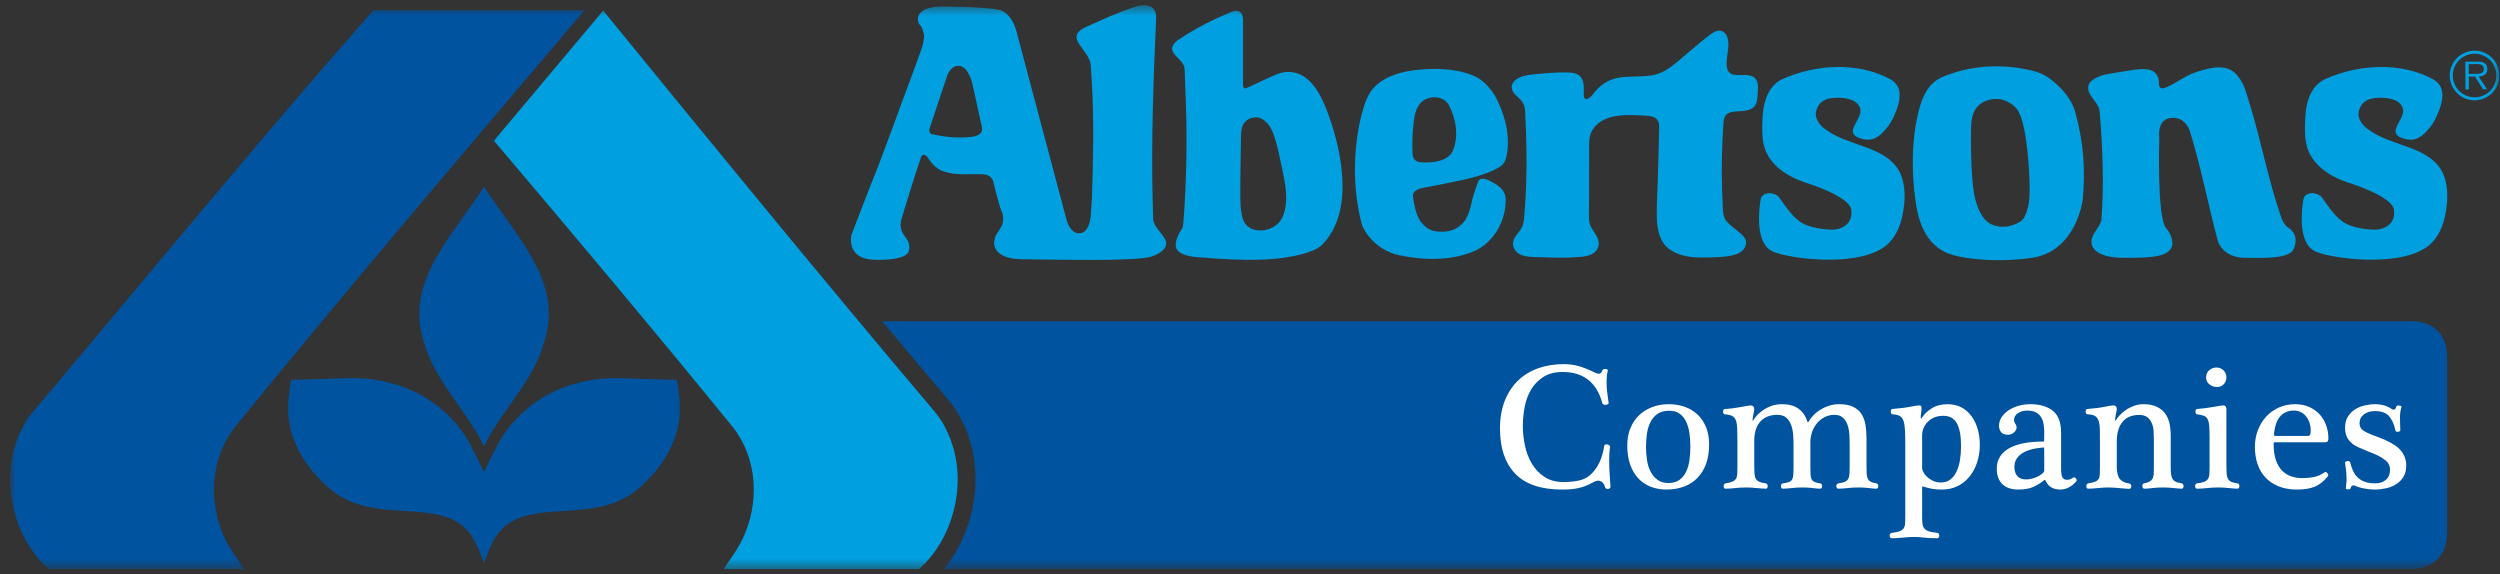 <?xml version="1.0" encoding="UTF-8"?> <svg xmlns="http://www.w3.org/2000/svg" width="235" height="54" viewBox="0 0 235 54" fill="none"><rect x="0" y="0" width="235" height="54" fill="#333333" stroke="none"/><mask id="mask0_7923_796" style="mask-type:luminance" maskUnits="userSpaceOnUse" x="0" y="0" width="235" height="54"><path d="M0.945 0.498H234.941V53.503H0.945V0.498Z" fill="white"></path></mask><g mask="url(#mask0_7923_796)"><path d="M230.025 33.603C230.025 29.918 226.541 30.196 226.541 30.196H223.305C223.089 30.187 222.955 30.196 222.955 30.196H82.927C85.033 32.716 87.141 35.227 89.24 37.708L89.277 37.753C89.346 37.839 89.948 38.613 90.292 39.286C90.662 40.011 90.931 40.559 91.044 41.032C92.479 45.13 91.481 50.165 88.726 53.501H222.95C222.95 53.501 223.013 53.505 223.121 53.501H226.534C226.534 53.501 230.023 53.68 230.025 50.091C230.027 46.373 230.025 37.288 230.025 33.603Z" fill="#00539F"></path><path d="M146.996 34.228C147.499 34.228 147.965 34.29 148.391 34.413C148.817 34.536 149.239 34.698 149.655 34.901C149.775 34.956 149.888 35.008 149.995 35.056C150.101 35.106 150.193 35.131 150.27 35.131C150.45 35.131 150.567 35.023 150.623 34.811C150.633 34.767 150.67 34.734 150.732 34.712C150.794 34.69 150.859 34.682 150.922 34.687C150.984 34.694 151.038 34.707 151.082 34.729C151.125 34.751 151.141 34.786 151.13 34.835C151.087 35.011 151.056 35.193 151.041 35.385C151.023 35.577 151.016 35.773 151.016 35.976C151.016 36.287 151.038 36.601 151.082 36.915C151.125 37.23 151.169 37.554 151.212 37.887C151.212 37.931 151.189 37.968 151.138 37.998C151.09 38.028 151.028 38.046 150.955 38.052C150.88 38.056 150.81 38.048 150.742 38.027C150.671 38.006 150.633 37.964 150.623 37.903C150.344 36.897 149.891 36.157 149.265 35.68C148.637 35.205 147.849 34.966 146.898 34.966C146.159 34.966 145.548 35.124 145.064 35.438C144.58 35.753 144.195 36.154 143.911 36.641C143.627 37.127 143.429 37.669 143.316 38.269C143.204 38.866 143.148 39.452 143.148 40.02C143.148 40.65 143.214 41.277 143.349 41.903C143.482 42.529 143.702 43.095 144.005 43.602C144.309 44.108 144.704 44.52 145.191 44.836C145.678 45.154 146.269 45.312 146.963 45.312C147.499 45.312 147.979 45.266 148.406 45.172C148.834 45.079 149.192 44.905 149.481 44.648C149.843 44.319 150.13 43.928 150.344 43.474C150.556 43.021 150.707 42.509 150.793 41.94C150.805 41.858 150.84 41.806 150.901 41.784C150.961 41.763 151.025 41.76 151.094 41.776C151.163 41.791 151.225 41.824 151.283 41.87C151.34 41.917 151.36 41.962 151.344 42.006C151.312 42.23 151.288 42.452 151.278 42.671C151.267 42.889 151.263 43.111 151.263 43.335C151.263 43.712 151.275 44.099 151.303 44.499C151.33 44.899 151.358 45.318 151.385 45.754C151.385 45.821 151.362 45.869 151.315 45.903C151.269 45.935 151.215 45.955 151.155 45.96C151.094 45.965 151.036 45.955 150.978 45.927C150.922 45.899 150.888 45.859 150.877 45.804C150.854 45.701 150.816 45.601 150.762 45.509C150.707 45.416 150.634 45.338 150.544 45.275C150.454 45.212 150.35 45.181 150.233 45.181C150.115 45.181 149.982 45.22 149.835 45.295C149.588 45.433 149.351 45.548 149.121 45.645C148.891 45.74 148.658 45.815 148.424 45.869C148.188 45.924 147.941 45.963 147.686 45.984C147.428 46.007 147.149 46.018 146.849 46.018C144.862 46.018 143.392 45.523 142.435 44.532C141.476 43.542 140.999 42.124 140.999 40.275C140.999 39.289 141.15 38.419 141.454 37.662C141.757 36.903 142.174 36.271 142.705 35.762C143.236 35.253 143.867 34.871 144.599 34.613C145.333 34.357 146.131 34.228 146.996 34.228Z" fill="white"></path><path d="M158.894 41.973C158.894 41.546 158.865 41.131 158.807 40.73C158.75 40.327 158.649 39.97 158.504 39.655C158.359 39.341 158.158 39.088 157.901 38.896C157.643 38.705 157.313 38.609 156.908 38.609C156.459 38.609 156.096 38.705 155.817 38.896C155.538 39.088 155.317 39.343 155.152 39.663C154.988 39.983 154.876 40.344 154.816 40.746C154.755 41.148 154.726 41.568 154.726 42.005C154.726 42.388 154.753 42.781 154.808 43.183C154.862 43.584 154.97 43.948 155.127 44.274C155.286 44.599 155.502 44.869 155.776 45.081C156.049 45.295 156.399 45.402 156.826 45.402C157.264 45.402 157.617 45.3 157.884 45.098C158.152 44.896 158.362 44.633 158.511 44.307C158.662 43.981 158.764 43.615 158.815 43.208C158.868 42.8 158.894 42.388 158.894 41.973ZM160.657 41.784C160.657 42.468 160.562 43.074 160.371 43.601C160.178 44.129 159.907 44.573 159.554 44.93C159.201 45.288 158.778 45.559 158.286 45.743C157.794 45.926 157.244 46.017 156.638 46.017C156.112 46.017 155.625 45.931 155.177 45.758C154.729 45.587 154.342 45.329 154.016 44.987C153.69 44.646 153.434 44.215 153.244 43.695C153.056 43.176 152.962 42.563 152.962 41.857C152.962 41.283 153.056 40.758 153.244 40.283C153.434 39.807 153.699 39.401 154.04 39.065C154.382 38.728 154.796 38.465 155.28 38.277C155.764 38.088 156.29 37.994 156.859 37.994C157.406 37.994 157.912 38.077 158.376 38.243C158.841 38.411 159.242 38.654 159.578 38.974C159.914 39.294 160.178 39.689 160.371 40.16C160.562 40.63 160.657 41.171 160.657 41.784Z" fill="white"></path><path d="M164.901 43.819C164.901 44.098 164.908 44.334 164.921 44.525C164.935 44.717 164.975 44.873 165.045 44.996C165.113 45.119 165.22 45.216 165.368 45.283C165.516 45.352 165.724 45.403 165.991 45.435C166.051 45.447 166.096 45.479 166.123 45.534C166.151 45.588 166.164 45.647 166.164 45.706C166.164 45.767 166.151 45.819 166.123 45.866C166.096 45.913 166.051 45.935 165.991 45.935C165.877 45.935 165.748 45.93 165.606 45.919C165.463 45.909 165.313 45.895 165.155 45.878C164.997 45.862 164.831 45.848 164.661 45.839C164.492 45.827 164.323 45.821 164.158 45.821C163.795 45.821 163.447 45.84 163.113 45.878C162.778 45.916 162.469 45.935 162.186 45.935C162.13 45.935 162.089 45.911 162.062 45.862C162.034 45.813 162.021 45.759 162.021 45.697C162.021 45.638 162.036 45.582 162.066 45.53C162.096 45.477 162.141 45.447 162.202 45.435C162.486 45.392 162.703 45.338 162.854 45.272C163.005 45.205 163.114 45.115 163.182 45C163.25 44.886 163.289 44.74 163.302 44.567C163.312 44.39 163.317 44.176 163.317 43.918V41.431C163.317 40.951 163.31 40.553 163.296 40.242C163.283 39.93 163.239 39.682 163.165 39.495C163.092 39.31 162.975 39.178 162.817 39.098C162.657 39.018 162.431 38.968 162.135 38.947C162.081 38.947 162.039 38.916 162.009 38.859C161.978 38.802 161.964 38.74 161.964 38.675C161.964 38.614 161.977 38.562 162.004 38.515C162.033 38.468 162.075 38.446 162.135 38.446C162.42 38.429 162.695 38.404 162.96 38.368C163.226 38.333 163.467 38.294 163.685 38.253C163.901 38.212 164.085 38.178 164.237 38.15C164.388 38.123 164.492 38.108 164.546 38.108C164.782 38.108 164.901 38.238 164.901 38.494C164.901 38.517 164.892 38.569 164.876 38.654C164.859 38.739 164.842 38.835 164.818 38.942C164.796 39.048 164.778 39.155 164.762 39.261C164.745 39.369 164.736 39.454 164.736 39.521L164.762 39.553L164.803 39.521C164.846 39.433 164.938 39.304 165.077 39.135C165.217 38.965 165.399 38.796 165.627 38.626C165.854 38.456 166.124 38.309 166.439 38.182C166.753 38.057 167.104 37.994 167.493 37.994C168.16 37.994 168.689 38.14 169.077 38.429C169.465 38.72 169.741 39.126 169.905 39.651C169.932 39.713 169.963 39.713 169.996 39.651C170.104 39.454 170.253 39.257 170.438 39.058C170.624 38.856 170.841 38.68 171.09 38.524C171.34 38.368 171.615 38.24 171.915 38.142C172.215 38.043 172.533 37.994 172.867 37.994C173.403 37.994 173.839 38.073 174.175 38.232C174.512 38.391 174.775 38.612 174.964 38.896C175.153 39.181 175.28 39.516 175.349 39.901C175.417 40.287 175.451 40.705 175.451 41.152V43.819C175.451 44.098 175.456 44.334 175.467 44.525C175.478 44.717 175.513 44.873 175.57 44.996C175.628 45.119 175.719 45.216 175.846 45.283C175.971 45.352 176.149 45.403 176.378 45.435C176.438 45.447 176.484 45.477 176.514 45.53C176.544 45.582 176.559 45.638 176.559 45.697C176.559 45.759 176.544 45.813 176.514 45.862C176.484 45.911 176.438 45.935 176.378 45.935C176.301 45.935 176.208 45.932 176.095 45.923C175.983 45.916 175.849 45.9 175.689 45.878C175.53 45.856 175.37 45.841 175.208 45.834C175.046 45.825 174.879 45.821 174.709 45.821C174.347 45.821 174.001 45.84 173.675 45.878C173.349 45.916 173.056 45.935 172.793 45.935C172.733 45.935 172.688 45.911 172.658 45.862C172.627 45.813 172.613 45.759 172.613 45.697C172.613 45.638 172.629 45.582 172.662 45.53C172.695 45.477 172.744 45.447 172.809 45.435C173.071 45.403 173.276 45.353 173.421 45.287C173.566 45.223 173.671 45.129 173.736 45.008C173.802 44.888 173.84 44.74 173.852 44.567C173.862 44.39 173.868 44.176 173.868 43.918V41.753C173.868 41.452 173.856 41.139 173.835 40.812C173.813 40.487 173.755 40.19 173.659 39.922C173.564 39.654 173.421 39.433 173.23 39.258C173.039 39.082 172.77 38.995 172.427 38.995C172.111 38.995 171.815 39.062 171.543 39.195C171.27 39.331 171.033 39.513 170.831 39.746C170.629 39.978 170.469 40.251 170.352 40.562C170.235 40.874 170.176 41.205 170.176 41.554V43.819C170.176 44.143 170.182 44.401 170.192 44.599C170.203 44.796 170.239 44.951 170.299 45.063C170.359 45.174 170.45 45.257 170.575 45.308C170.697 45.36 170.873 45.403 171.102 45.435C171.163 45.447 171.209 45.477 171.238 45.53C171.269 45.582 171.283 45.638 171.283 45.697C171.283 45.759 171.269 45.813 171.238 45.862C171.209 45.911 171.163 45.935 171.102 45.935C171.026 45.935 170.932 45.932 170.82 45.923C170.708 45.916 170.573 45.9 170.413 45.878C170.255 45.856 170.095 45.841 169.933 45.834C169.771 45.825 169.604 45.821 169.434 45.821C169.071 45.821 168.727 45.84 168.4 45.878C168.075 45.916 167.797 45.935 167.567 45.935C167.518 45.935 167.479 45.913 167.452 45.866C167.425 45.819 167.411 45.767 167.411 45.706C167.411 45.647 167.425 45.588 167.452 45.534C167.479 45.479 167.523 45.447 167.584 45.435C167.829 45.403 168.02 45.361 168.158 45.312C168.294 45.263 168.395 45.185 168.458 45.078C168.52 44.971 168.558 44.827 168.573 44.644C168.586 44.46 168.592 44.22 168.592 43.918V41.753C168.592 41.452 168.579 41.139 168.552 40.812C168.524 40.487 168.46 40.19 168.358 39.922C168.258 39.654 168.105 39.433 167.9 39.258C167.696 39.082 167.417 38.995 167.062 38.995C166.685 38.995 166.36 39.058 166.087 39.181C165.815 39.303 165.59 39.473 165.412 39.692C165.234 39.912 165.105 40.167 165.023 40.459C164.941 40.752 164.901 41.066 164.901 41.399" fill="white"></path><path d="M180.679 44.025C180.679 44.112 180.719 44.231 180.798 44.381C180.878 44.532 180.991 44.678 181.142 44.82C181.291 44.964 181.476 45.087 181.694 45.195C181.913 45.3 182.16 45.353 182.439 45.353C182.788 45.353 183.083 45.263 183.323 45.083C183.563 44.902 183.758 44.655 183.909 44.34C184.058 44.025 184.167 43.663 184.236 43.249C184.304 42.836 184.338 42.4 184.338 41.94C184.338 40.989 184.209 40.275 183.949 39.799C183.691 39.324 183.26 39.085 182.66 39.085C182.371 39.085 182.105 39.132 181.862 39.225C181.619 39.318 181.411 39.449 181.24 39.619C181.068 39.788 180.932 39.985 180.83 40.209C180.73 40.434 180.679 40.674 180.679 40.931M179.096 41.801C179.096 41.254 179.086 40.798 179.067 40.435C179.048 40.072 179.003 39.783 178.932 39.569C178.86 39.356 178.743 39.202 178.579 39.106C178.414 39.011 178.188 38.957 177.898 38.946C177.844 38.946 177.802 38.918 177.774 38.864C177.748 38.81 177.734 38.753 177.734 38.696C177.734 38.638 177.745 38.582 177.766 38.528C177.788 38.473 177.82 38.445 177.865 38.445C178.57 38.391 179.132 38.322 179.55 38.236C179.967 38.153 180.242 38.109 180.374 38.109C180.501 38.109 180.575 38.141 180.597 38.207C180.619 38.273 180.63 38.336 180.63 38.396C180.63 38.484 180.616 38.618 180.589 38.798C180.562 38.979 180.548 39.146 180.548 39.299L180.58 39.34L180.63 39.315C180.842 38.961 181.158 38.651 181.576 38.388C181.993 38.125 182.489 37.995 183.063 37.995C183.566 37.995 184.007 38.097 184.386 38.302C184.766 38.506 185.083 38.786 185.336 39.139C185.59 39.492 185.782 39.897 185.91 40.357C186.037 40.816 186.102 41.293 186.102 41.785C186.102 42.392 186.018 42.952 185.848 43.467C185.679 43.98 185.437 44.429 185.123 44.812C184.809 45.196 184.435 45.492 184.001 45.702C183.567 45.912 183.074 46.019 182.522 46.019C182.178 46.019 181.872 45.994 181.605 45.944C181.337 45.895 181.067 45.826 180.794 45.74C180.738 45.717 180.707 45.717 180.696 45.74C180.684 45.761 180.679 45.815 180.679 45.903V48.471C180.679 48.755 180.687 48.992 180.704 49.181C180.72 49.369 180.774 49.525 180.864 49.648C180.954 49.773 181.095 49.867 181.286 49.935C181.478 50.005 181.751 50.054 182.107 50.088C182.172 50.098 182.22 50.129 182.251 50.182C182.28 50.235 182.295 50.289 182.295 50.351C182.295 50.41 182.277 50.467 182.242 50.518C182.207 50.57 182.16 50.596 182.107 50.596C181.603 50.596 181.192 50.575 180.871 50.534C180.551 50.494 180.228 50.473 179.904 50.473C179.563 50.473 179.219 50.494 178.871 50.534C178.523 50.575 178.171 50.596 177.816 50.596C177.761 50.596 177.716 50.57 177.681 50.518C177.645 50.467 177.627 50.41 177.627 50.351C177.627 50.289 177.645 50.235 177.681 50.182C177.716 50.129 177.766 50.098 177.833 50.088C178.144 50.054 178.388 50.005 178.562 49.935C178.737 49.867 178.864 49.775 178.944 49.657C179.023 49.539 179.068 49.394 179.079 49.221C179.09 49.05 179.096 48.834 179.096 48.579" fill="white"></path><path d="M192.158 42.334C192.158 42.207 192.152 42.131 192.141 42.105C192.131 42.077 192.103 42.063 192.061 42.063C191.141 42.14 190.459 42.338 190.018 42.657C189.573 42.975 189.353 43.381 189.353 43.872C189.353 44.041 189.372 44.199 189.414 44.346C189.454 44.494 189.52 44.621 189.607 44.727C189.693 44.833 189.807 44.916 189.946 44.975C190.087 45.036 190.254 45.066 190.451 45.066C190.715 45.066 190.985 45.015 191.263 44.915C191.543 44.814 191.796 44.668 192.026 44.477C192.114 44.39 192.158 44.3 192.158 44.206M193.742 44.041C193.742 44.433 193.784 44.708 193.869 44.864C193.953 45.02 194.09 45.098 194.275 45.098C194.401 45.098 194.502 45.085 194.583 45.057C194.662 45.031 194.772 44.97 194.914 44.877C194.97 44.828 195.044 44.86 195.136 44.975C195.223 45.09 195.234 45.181 195.169 45.246C194.978 45.476 194.751 45.662 194.488 45.805C194.224 45.946 193.959 46.017 193.692 46.017C193.347 46.017 193.06 45.951 192.827 45.817C192.594 45.683 192.407 45.46 192.265 45.148C192.243 45.098 192.208 45.093 192.158 45.131C191.852 45.383 191.51 45.596 191.133 45.771C190.76 45.935 190.291 46.017 189.721 46.017C189.076 46.017 188.577 45.849 188.223 45.509C187.871 45.169 187.696 44.686 187.696 44.056C187.696 43.232 188.068 42.599 188.815 42.161C189.561 41.724 190.653 41.505 192.093 41.505L192.13 41.49C192.138 41.478 192.143 41.444 192.145 41.387C192.148 41.328 192.151 41.24 192.154 41.123C192.157 41.007 192.158 40.841 192.158 40.627C192.158 40.349 192.136 40.085 192.093 39.84C192.049 39.593 191.967 39.379 191.846 39.192C191.725 39.005 191.562 38.858 191.355 38.753C191.145 38.647 190.877 38.593 190.55 38.593C190.222 38.593 189.935 38.675 189.688 38.839C189.443 39.004 189.319 39.213 189.319 39.47C189.319 39.585 189.358 39.705 189.435 39.832C189.517 39.947 189.558 40.068 189.558 40.193C189.558 40.346 189.478 40.497 189.319 40.644C189.161 40.791 188.972 40.865 188.753 40.865C188.447 40.865 188.23 40.782 188.101 40.62C187.973 40.455 187.907 40.256 187.907 40.019C187.907 39.736 187.987 39.47 188.146 39.225C188.304 38.978 188.519 38.764 188.786 38.581C189.054 38.397 189.368 38.255 189.726 38.15C190.084 38.046 190.459 37.994 190.854 37.994C191.751 37.994 192.456 38.201 192.971 38.617C193.485 39.029 193.742 39.714 193.742 40.677" fill="white"></path><path d="M198.978 43.822C198.978 44.384 199.068 44.78 199.248 45.01C199.428 45.239 199.729 45.387 200.151 45.453C200.222 45.464 200.27 45.494 200.299 45.542C200.326 45.592 200.34 45.648 200.34 45.71C200.34 45.773 200.323 45.829 200.29 45.879C200.258 45.927 200.211 45.953 200.151 45.953C200.096 45.953 199.998 45.948 199.86 45.936C199.72 45.925 199.557 45.912 199.371 45.895C199.186 45.879 198.993 45.862 198.792 45.845C198.592 45.829 198.405 45.821 198.234 45.821C197.872 45.821 197.53 45.841 197.206 45.879C196.882 45.917 196.573 45.936 196.278 45.936C196.224 45.936 196.182 45.912 196.155 45.862C196.128 45.813 196.114 45.76 196.114 45.702C196.114 45.646 196.128 45.588 196.155 45.534C196.182 45.479 196.228 45.447 196.295 45.435C196.568 45.392 196.781 45.342 196.93 45.283C197.081 45.226 197.19 45.145 197.258 45.037C197.327 44.931 197.366 44.788 197.378 44.61C197.388 44.433 197.394 44.202 197.394 43.918V41.801C197.394 41.243 197.391 40.782 197.386 40.418C197.38 40.054 197.34 39.766 197.266 39.553C197.193 39.34 197.077 39.188 196.922 39.098C196.766 39.008 196.534 38.956 196.228 38.947C196.164 38.947 196.117 38.918 196.09 38.864C196.062 38.809 196.049 38.754 196.049 38.696C196.049 38.639 196.059 38.582 196.081 38.529C196.104 38.473 196.136 38.446 196.18 38.446C196.82 38.402 197.36 38.336 197.798 38.244C198.238 38.154 198.519 38.108 198.64 38.108C198.766 38.108 198.854 38.142 198.904 38.207C198.953 38.273 198.978 38.358 198.978 38.461C198.978 38.485 198.97 38.54 198.953 38.63C198.936 38.721 198.918 38.824 198.896 38.941C198.873 39.06 198.855 39.171 198.838 39.278C198.822 39.385 198.813 39.466 198.813 39.521L198.838 39.553L198.879 39.521C198.956 39.384 199.073 39.229 199.231 39.057C199.389 38.884 199.579 38.72 199.801 38.561C200.022 38.402 200.278 38.268 200.571 38.158C200.863 38.048 201.176 37.994 201.508 37.994C202.306 37.994 202.928 38.227 203.376 38.691C203.824 39.157 204.048 39.909 204.048 40.948V43.819C204.048 44.12 204.058 44.366 204.08 44.558C204.103 44.749 204.149 44.903 204.22 45.02C204.291 45.139 204.395 45.229 204.532 45.293C204.668 45.355 204.854 45.403 205.09 45.435C205.145 45.447 205.185 45.477 205.213 45.526C205.24 45.575 205.253 45.631 205.253 45.694C205.253 45.757 205.24 45.813 205.213 45.862C205.185 45.912 205.145 45.936 205.09 45.936C204.942 45.936 204.692 45.917 204.339 45.879C203.986 45.841 203.643 45.821 203.308 45.821C202.948 45.821 202.618 45.841 202.321 45.879C202.023 45.917 201.769 45.936 201.562 45.936C201.501 45.936 201.458 45.912 201.43 45.862C201.403 45.813 201.386 45.76 201.382 45.702C201.376 45.647 201.383 45.589 201.406 45.535C201.426 45.479 201.471 45.448 201.537 45.436C201.761 45.392 201.935 45.337 202.059 45.268C202.182 45.2 202.273 45.11 202.338 44.997C202.4 44.886 202.437 44.743 202.449 44.572C202.459 44.4 202.463 44.184 202.463 43.919V41.372C202.463 41.092 202.456 40.814 202.44 40.535C202.423 40.258 202.367 40.006 202.271 39.782C202.177 39.558 202.038 39.373 201.855 39.224C201.672 39.077 201.411 39.003 201.073 39.003C200.402 39.003 199.884 39.219 199.522 39.651C199.158 40.082 198.978 40.702 198.978 41.511" fill="white"></path><path d="M208.398 36.378C208.119 36.378 207.875 36.29 207.667 36.116C207.47 35.946 207.372 35.73 207.372 35.468C207.372 35.336 207.397 35.214 207.446 35.102C207.495 34.99 207.566 34.894 207.655 34.811C207.746 34.728 207.851 34.666 207.971 34.618C208.091 34.571 208.222 34.549 208.365 34.549C208.496 34.549 208.617 34.573 208.73 34.623C208.842 34.671 208.939 34.739 209.021 34.824C209.103 34.908 209.168 35.007 209.214 35.118C209.26 35.231 209.283 35.354 209.283 35.484C209.283 35.609 209.262 35.726 209.218 35.832C209.174 35.939 209.113 36.033 209.033 36.116C208.955 36.199 208.861 36.262 208.754 36.308C208.648 36.356 208.529 36.378 208.398 36.378Z" fill="white"></path><path d="M209.283 43.82C209.283 44.099 209.291 44.334 209.305 44.525C209.317 44.717 209.357 44.873 209.423 44.996C209.489 45.119 209.591 45.216 209.731 45.285C209.87 45.352 210.068 45.403 210.326 45.436C210.386 45.447 210.43 45.476 210.461 45.522C210.491 45.568 210.506 45.621 210.506 45.682C210.506 45.743 210.491 45.8 210.461 45.853C210.43 45.909 210.386 45.937 210.326 45.937C210.227 45.937 210.111 45.93 209.973 45.919C209.836 45.909 209.69 45.896 209.534 45.878C209.378 45.863 209.215 45.848 209.045 45.838C208.874 45.827 208.706 45.821 208.542 45.821C208.179 45.821 207.827 45.84 207.488 45.878C207.148 45.917 206.819 45.937 206.502 45.937C206.448 45.937 206.406 45.912 206.38 45.863C206.352 45.812 206.339 45.758 206.339 45.697C206.339 45.638 206.354 45.582 206.383 45.53C206.414 45.478 206.458 45.447 206.519 45.436C206.815 45.403 207.043 45.353 207.204 45.288C207.365 45.223 207.483 45.13 207.556 45.008C207.631 44.888 207.673 44.741 207.684 44.566C207.695 44.391 207.7 44.175 207.7 43.917V41.219C207.7 40.726 207.689 40.338 207.667 40.053C207.647 39.769 207.594 39.551 207.512 39.398C207.43 39.245 207.311 39.139 207.154 39.08C206.998 39.025 206.787 38.979 206.519 38.946C206.469 38.946 206.433 38.919 206.408 38.868C206.383 38.817 206.371 38.76 206.371 38.7C206.371 38.64 206.383 38.581 206.408 38.528C206.433 38.473 206.469 38.446 206.519 38.446C206.765 38.428 207.022 38.404 207.29 38.368C207.558 38.332 207.809 38.294 208.043 38.253C208.277 38.212 208.477 38.179 208.644 38.15C208.812 38.123 208.918 38.108 208.962 38.108C209.099 38.108 209.187 38.148 209.226 38.227C209.265 38.307 209.283 38.38 209.283 38.446" fill="white"></path><path d="M216.899 40.98C216.981 40.98 217.043 40.964 217.083 40.935C217.124 40.905 217.152 40.865 217.17 40.812C217.186 40.76 217.195 40.7 217.198 40.632C217.201 40.563 217.203 40.488 217.203 40.407C217.203 40.171 217.165 39.946 217.092 39.73C217.018 39.513 216.914 39.32 216.78 39.15C216.646 38.981 216.482 38.845 216.288 38.745C216.094 38.643 215.876 38.593 215.636 38.593C215.329 38.593 215.068 38.646 214.851 38.752C214.635 38.859 214.454 39.001 214.306 39.179C214.159 39.356 214.044 39.562 213.962 39.795C213.879 40.027 213.823 40.271 213.789 40.529C213.766 40.66 213.76 40.769 213.764 40.853C213.77 40.938 213.795 40.98 213.838 40.98M213.823 41.571C213.766 41.571 213.738 41.59 213.732 41.628C213.726 41.667 213.724 41.713 213.724 41.768C213.724 42.353 213.794 42.846 213.933 43.248C214.072 43.651 214.263 43.978 214.507 44.229C214.751 44.481 215.034 44.662 215.36 44.773C215.686 44.886 216.036 44.943 216.415 44.943C216.792 44.943 217.158 44.908 217.514 44.836C217.87 44.766 218.196 44.623 218.49 44.409C218.578 44.328 218.671 44.348 218.768 44.475C218.874 44.596 218.886 44.696 218.811 44.779C218.444 45.239 218.04 45.561 217.596 45.746C217.152 45.927 216.601 46.018 215.939 46.018C215.265 46.018 214.681 45.916 214.184 45.714C213.686 45.512 213.271 45.231 212.941 44.873C212.608 44.515 212.363 44.092 212.203 43.602C212.041 43.112 211.96 42.58 211.96 42.006C211.96 41.448 212.053 40.925 212.239 40.439C212.424 39.952 212.684 39.528 213.014 39.167C213.345 38.806 213.743 38.521 214.208 38.309C214.672 38.099 215.184 37.994 215.743 37.994C216.213 37.994 216.639 38.075 217.022 38.236C217.405 38.398 217.733 38.621 218.006 38.909C218.28 39.196 218.492 39.536 218.642 39.93C218.793 40.324 218.868 40.754 218.868 41.218C218.868 41.454 218.783 41.571 218.613 41.571" fill="white"></path><path d="M225.737 38.24C225.698 38.365 225.666 38.518 225.638 38.695C225.61 38.872 225.597 39.064 225.597 39.265C225.597 39.478 225.602 39.7 225.613 39.93C225.624 40.16 225.63 40.337 225.63 40.464C225.63 40.496 225.607 40.524 225.564 40.545C225.521 40.567 225.47 40.581 225.412 40.587C225.355 40.592 225.304 40.587 225.259 40.569C225.217 40.553 225.188 40.529 225.179 40.496C225.053 39.899 224.851 39.441 224.571 39.122C224.293 38.8 223.844 38.642 223.226 38.642C222.816 38.642 222.476 38.746 222.204 38.953C221.935 39.161 221.798 39.44 221.798 39.79C221.798 40.08 221.91 40.302 222.135 40.459C222.358 40.615 222.657 40.76 223.028 40.898C223.187 40.953 223.374 41.022 223.591 41.106C223.807 41.191 223.983 41.261 224.121 41.316C224.41 41.453 224.68 41.594 224.932 41.739C225.184 41.884 225.403 42.055 225.589 42.252C225.775 42.448 225.921 42.67 226.027 42.916C226.135 43.162 226.187 43.447 226.187 43.769C226.187 44.196 226.098 44.551 225.916 44.836C225.737 45.12 225.507 45.35 225.227 45.525C224.948 45.7 224.63 45.826 224.272 45.903C223.913 45.979 223.56 46.017 223.21 46.017C222.919 46.017 222.596 45.985 222.237 45.918C221.878 45.854 221.565 45.758 221.297 45.632C221.233 45.609 221.162 45.622 221.089 45.669C221.016 45.715 220.967 45.799 220.945 45.918C220.945 45.952 220.919 45.974 220.868 45.985C220.815 45.994 220.764 46.001 220.715 46.001C220.666 46.001 220.62 45.992 220.576 45.977C220.532 45.959 220.51 45.936 220.51 45.903C220.51 45.815 220.521 45.692 220.544 45.532C220.564 45.375 220.576 45.23 220.576 45.098C220.576 44.962 220.57 44.784 220.559 44.565C220.548 44.346 220.525 44.125 220.489 43.9C220.453 43.677 220.437 43.537 220.437 43.482C220.437 43.438 220.461 43.406 220.507 43.384C220.553 43.362 220.603 43.348 220.658 43.342C220.713 43.338 220.765 43.342 220.818 43.359C220.87 43.376 220.902 43.406 220.911 43.45C220.988 43.777 221.089 44.065 221.212 44.311C221.334 44.557 221.488 44.763 221.676 44.93C221.861 45.097 222.086 45.223 222.348 45.308C222.61 45.393 222.927 45.435 223.3 45.435C223.699 45.435 224.025 45.323 224.28 45.098C224.533 44.874 224.662 44.56 224.662 44.155C224.662 43.8 224.533 43.518 224.28 43.31C224.025 43.102 223.732 42.919 223.398 42.761C223.24 42.695 223.08 42.628 222.918 42.559C222.757 42.491 222.591 42.424 222.421 42.358C222.177 42.26 221.933 42.157 221.693 42.05C221.451 41.944 221.237 41.811 221.053 41.652C220.866 41.493 220.716 41.298 220.604 41.062C220.492 40.827 220.437 40.537 220.437 40.192C220.437 39.788 220.523 39.446 220.699 39.167C220.873 38.888 221.098 38.661 221.371 38.485C221.645 38.311 221.949 38.184 222.286 38.108C222.624 38.031 222.954 37.993 223.284 37.993C223.563 37.993 223.83 38.028 224.087 38.1C224.343 38.171 224.618 38.303 224.908 38.493C224.951 38.516 225.01 38.513 225.085 38.485C225.158 38.459 225.217 38.365 225.259 38.206C225.271 38.163 225.305 38.136 225.364 38.124C225.419 38.114 225.476 38.111 225.531 38.117C225.586 38.122 225.637 38.136 225.682 38.157C225.729 38.18 225.748 38.206 225.737 38.24Z" fill="white"></path><path d="M89.409 41.49L89.4 41.464C89.428 41.475 89.174 40.819 88.784 40.055C88.506 39.51 87.947 38.802 87.947 38.802C77.576 26.54 66.952 13.568 56.7 0.996L46.822 12.76L46.44 13.238C54.064 22.233 61.584 31.166 68.973 40.256L69.255 40.65C69.366 40.827 69.519 41.073 69.605 41.22C71.537 44.562 71.128 48.849 69.093 51.909L68.021 53.495H86.373L86.398 53.484C89.535 50.728 90.917 45.595 89.409 41.49Z" fill="#00A0E0"></path><path d="M39.847 32.131C40.814 35.792 43.959 38.679 45.487 41.937L45.502 41.964L45.519 41.936C47.047 38.678 50.192 35.792 51.159 32.131C53.055 26.489 48.3 21.975 45.52 17.581L45.504 17.552L45.485 17.581C42.706 21.975 37.952 26.489 39.847 32.131Z" fill="#00539F"></path><path d="M45.496 44.385C45.139 43.552 44.355 42.088 44.355 42.088C44.355 42.088 41.48 35.308 32.523 35.549C29.903 35.62 29.127 35.669 28.661 35.68C28.196 35.69 27.839 35.702 27.396 35.687L27.374 35.747C27.334 35.867 27.237 36.257 27.131 37.504C26.956 39.549 27.251 42.209 30.258 45.27C32.662 47.716 35.128 47.866 38.812 48.084C42.495 48.301 43.357 49.242 44.099 50.063C44.742 50.776 45.419 52.668 45.489 52.948L45.496 52.97L45.504 52.948C45.573 52.668 46.249 50.776 46.892 50.063C47.636 49.242 48.496 48.301 52.181 48.084C55.864 47.866 58.33 47.716 60.734 45.27C63.741 42.209 64.037 39.549 63.862 37.504C63.755 36.257 63.658 35.867 63.619 35.747L63.597 35.687C63.154 35.702 62.796 35.69 62.331 35.68C61.865 35.669 61.088 35.62 58.468 35.549C49.512 35.308 46.637 42.088 46.637 42.088C46.637 42.088 45.853 43.552 45.496 44.385Z" fill="#00539F"></path><path d="M232.551 6.946C232.919 6.942 233.487 6.999 233.484 6.469C233.478 6.066 233.124 6.021 232.801 6.022L232.056 6.03L232.065 6.949M233.784 8.39L233.407 8.391L232.651 7.195L232.067 7.199L232.075 8.402L231.759 8.404L231.738 5.799L232.872 5.792C233.091 5.79 233.315 5.798 233.51 5.914C233.704 6.021 233.804 6.252 233.807 6.472C233.809 6.985 233.45 7.179 232.987 7.194M234.658 7.075C234.648 5.949 233.727 5.04 232.6 5.047C231.461 5.056 230.554 5.98 230.561 7.11C230.572 8.249 231.498 9.156 232.629 9.149C233.76 9.139 234.67 8.216 234.658 7.075ZM230.278 7.11C230.267 5.829 231.301 4.778 232.599 4.765C233.884 4.757 234.932 5.792 234.94 7.075C234.948 8.368 233.921 9.418 232.632 9.429C231.338 9.441 230.286 8.404 230.278 7.11Z" fill="#00A0E0"></path><path d="M164.129 22.876C164.186 22.413 163.751 22.054 163.426 21.788C163.055 21.485 162.654 21.205 162.336 20.845C162.03 20.5 161.965 20.088 161.945 19.642C161.922 19.119 161.898 18.595 161.881 18.071C161.844 16.967 161.836 15.861 161.859 14.757C161.882 13.676 161.939 12.57 162.008 11.491C162.082 10.336 163.029 10.521 163.825 10.435C164.25 10.39 164.748 10.285 164.99 9.893C165.192 9.562 165.201 9.14 165.227 8.764C165.254 8.346 165.304 7.804 165.051 7.441C164.835 7.129 164.416 7.059 164.06 7.051C163.345 7.036 162.463 7.238 162.323 6.287C162.195 5.415 162.617 4.537 162.417 3.669C162.328 3.277 162.049 2.862 161.6 2.878C161.164 2.893 160.782 3.23 160.458 3.484C159.612 4.146 158.805 4.847 157.986 5.539C157.188 6.211 156.427 6.868 155.374 7.066C154.351 7.257 153.302 7.135 152.275 7.286C151.333 7.424 150.559 7.864 149.95 8.594C149.765 8.815 149.447 9.301 149.115 9.31C148.876 9.318 148.875 8.994 148.873 8.822C148.867 8.254 148.959 7.611 148.517 7.16C148.211 6.848 147.699 6.827 147.289 6.811C146.774 6.793 146.254 6.82 145.74 6.852C145.182 6.886 144.625 6.942 144.068 7.005C143.604 7.057 143.127 7.121 142.711 7.346C142.342 7.544 142.016 7.911 142.117 8.358C142.218 8.809 142.672 9.084 142.963 9.405C143.281 9.751 143.359 10.165 143.376 10.621C143.393 11.127 143.41 11.633 143.431 12.139C143.526 14.402 143.525 16.669 143.382 18.93C143.348 19.48 143.304 20.028 143.259 20.577C143.214 21.107 143.062 21.463 142.725 21.869C142.462 22.187 142.202 22.515 142.225 22.951C142.247 23.367 142.501 23.714 142.866 23.902C143.272 24.111 143.746 24.145 144.195 24.159C144.684 24.174 145.174 24.191 145.663 24.206C146.619 24.236 147.578 24.23 148.532 24.149C149.157 24.097 149.936 23.955 150.197 23.298C150.487 22.573 149.964 22.045 149.619 21.463C149.411 21.111 149.355 20.774 149.359 20.366C149.363 19.827 149.371 19.288 149.371 18.75C149.373 17.598 149.374 16.445 149.375 15.292C149.375 14.731 149.374 14.169 149.377 13.609C149.38 13.144 149.421 12.693 149.655 12.282C150.412 10.955 152.076 10.789 153.452 10.815C153.793 10.821 154.131 10.84 154.47 10.86C154.8 10.879 155.151 10.885 155.46 11.015C155.849 11.179 155.967 11.506 155.963 11.907C155.96 12.426 155.94 12.946 155.926 13.465C155.897 14.614 155.866 15.763 155.836 16.912C155.806 17.988 155.731 19.07 155.735 20.146C155.739 21.059 155.84 22.091 156.376 22.866C156.376 22.866 157.113 24.184 159.755 24.201C162.396 24.218 163.983 24.073 164.129 22.876Z" fill="#00A0E0"></path><path d="M90.091 6.183C89.633 6.192 89.298 6.514 89.056 7.046L87.372 12.105C87.372 12.105 87.265 12.541 87.631 12.621C88.316 12.771 88.894 12.848 89.594 12.903C89.594 12.903 89.684 12.924 90.314 12.923L90.822 12.908C91.335 12.879 91.919 12.854 92.233 12.442C92.233 12.442 92.374 12.297 92.281 11.87C92.216 11.573 91.717 9.273 91.411 7.897C91.411 7.897 91.031 6.165 90.091 6.183ZM82.196 24.416C79.444 24.339 80.046 22.052 80.046 22.052L81.855 17.361C83.248 13.966 84.413 10.506 85.727 7.069L86.52 4.897C86.706 4.369 86.888 3.81 86.855 3.288C86.855 3.288 86.72 2.532 86.479 2.349C86.238 2.167 85.659 0.511 88.96 0.617C88.96 0.617 92.704 0.639 93.965 0.937C93.965 0.937 95.14 1.11 95.63 3.268L100.279 20.752C100.279 20.752 100.598 21.951 101.454 21.932C102.622 21.907 102.568 19.708 102.568 19.708C102.568 19.708 102.64 18.765 102.65 18.447C102.751 15.045 102.854 11.096 102.621 7.54L102.536 6.156C102.444 4.645 99.855 3.527 102.12 2.518C103.601 1.858 105.066 1.16 106.631 0.664C106.631 0.664 108.759 -0.123 108.676 1.728C108.42 7.367 108.216 13.24 108.344 18.65C108.348 18.865 108.401 20.572 108.401 20.572C108.438 21.343 109.237 21.885 109.536 22.523C109.536 22.523 110.106 23.431 108.316 24.093C106.927 24.607 99.193 24.389 96.078 24.37C93.219 24.353 93.451 22.745 93.451 22.745C93.606 21.876 93.703 22.057 94.12 21.312C94.521 20.596 94.136 19.813 94.105 19.753L94.102 19.744C93.88 19.172 93.353 17.019 93.353 17.019C93.353 17.019 93.193 16.438 92.482 16.39C91.268 16.307 89.916 16.528 88.831 16.144C87.861 15.954 87.227 14.822 87.227 14.822C87.227 14.822 87.043 14.547 86.827 14.559C86.611 14.572 86.557 14.836 86.557 14.836C85.888 16.773 85.347 18.608 84.765 20.495C84.247 22.172 85.763 22.293 85.431 23.566C85.431 23.566 85.458 24.505 82.196 24.416Z" fill="#00A0E0"></path><path d="M177.601 22.796C178.412 21.948 178.815 20.734 178.953 19.497C178.953 19.497 179.355 17.281 178.351 15.807C176.934 13.733 173.757 13.713 171.695 12.229C171.695 12.229 170.732 11.685 170.68 10.731C170.68 10.731 170.669 9.388 172.198 9.218C173.728 9.049 174.401 9.58 174.401 9.58C174.504 9.652 174.595 9.737 174.672 9.835C175.306 10.655 174.368 11.368 174.184 12.197C174.119 12.494 174.253 12.613 174.253 12.613C174.451 12.908 174.854 13.03 175.226 13.095C175.792 13.208 176.194 13.066 176.583 12.795C177.036 12.48 177.539 11.793 177.539 11.793C177.679 11.592 177.859 11.302 178.02 10.944C178.365 10.179 178.677 9.308 178.527 8.518C178.527 8.518 178.423 7.848 177.674 7.441C174.7 5.822 170.727 6.021 167.596 7.414C166.345 7.971 165.83 9.317 165.713 10.638C165.713 10.638 165.565 12.094 165.717 13.212C166.004 15.325 167.817 16.5 169.61 17.13C169.61 17.13 173.807 18.386 174.018 19.698C174.23 21.011 173.121 21.73 171.817 21.569C171.817 21.569 170.124 21.518 169.143 20.799C168.313 20.19 167.622 19.076 167.275 18.596C167.171 18.453 167.031 18.344 166.867 18.278C166.562 18.155 166.042 18.036 165.652 18.426C165.578 18.501 165.529 18.597 165.51 18.702C165.379 19.443 164.886 22.849 166.633 23.637C168.237 24.359 175.245 25.262 177.601 22.796Z" fill="#00A0E0"></path><path d="M228.616 22.796C229.426 21.948 229.829 20.734 229.967 19.497C229.967 19.497 230.369 17.281 229.364 15.807C227.947 13.733 224.771 13.713 222.71 12.229C222.71 12.229 221.746 11.685 221.694 10.731C221.694 10.731 221.684 9.388 223.212 9.218C224.742 9.049 225.417 9.58 225.417 9.58C225.518 9.652 225.61 9.737 225.687 9.835C226.32 10.655 225.383 11.368 225.199 12.197C225.132 12.494 225.267 12.613 225.267 12.613C225.465 12.908 225.868 13.03 226.241 13.095C226.806 13.208 227.208 13.066 227.596 12.795C228.05 12.48 228.552 11.793 228.552 11.793C228.693 11.592 228.872 11.302 229.034 10.944C229.38 10.179 229.692 9.308 229.542 8.518C229.542 8.518 229.437 7.848 228.688 7.441C225.712 5.822 221.741 6.021 218.611 7.414C217.359 7.971 216.844 9.317 216.728 10.638C216.728 10.638 216.58 12.094 216.732 13.212C217.018 15.325 218.831 16.5 220.624 17.13C220.624 17.13 224.821 18.386 225.033 19.698C225.244 21.011 224.134 21.73 222.831 21.569C222.831 21.569 221.138 21.518 220.157 20.799C219.327 20.19 218.636 19.076 218.289 18.596C218.186 18.453 218.045 18.344 217.881 18.278C217.577 18.155 217.056 18.036 216.667 18.426C216.592 18.501 216.543 18.597 216.525 18.702C216.393 19.443 215.9 22.849 217.648 23.637C219.25 24.359 226.26 25.262 228.616 22.796Z" fill="#00A0E0"></path><path d="M210.217 6.991C209.308 6.014 207.972 6.288 206.566 6.734C205.295 7.136 204.579 7.846 203.521 8.252C203.072 8.425 202.993 8.131 202.993 8.131C202.889 7.882 203.007 7.539 202.797 7.134C202.46 6.484 201.744 6.465 201.091 6.511C200.326 6.565 197.882 7.007 197.882 7.007C197.35 7.136 196.852 7.343 196.445 7.757C195.796 8.828 197.319 9.472 197.366 10.497C197.638 13.613 197.793 17.383 197.532 20.706C197.331 21.488 196.517 22.027 196.607 22.846C196.607 22.846 196.568 24.201 199.531 24.234C202.493 24.269 203.912 24.088 204.193 23.074C204.193 23.074 204.323 22.241 203.618 21.45C202.73 20.451 202.975 12.928 202.975 12.928C202.975 12.928 202.711 11.233 204.065 11.086C205.42 10.94 205.831 12.275 205.831 12.275C206.882 15.63 207.565 19.276 208.498 22.714C208.498 22.714 208.962 24.212 210.983 24.234C213.004 24.258 214.854 24.303 215.508 23.581C215.508 23.581 216.415 22.152 214.947 21.293C214.947 21.293 214.626 20.973 214.444 20.455C213.229 17.004 212.565 13.308 211.472 9.771C211.044 8.391 210.948 7.841 210.217 6.991Z" fill="#00A0E0"></path><path d="M188.005 9.323C188.005 9.323 185.437 8.935 185.297 11.665C185.227 13.033 185.272 16.601 185.561 18.194C185.853 19.787 186.432 20.582 186.918 20.927C187.418 21.282 188.036 21.345 188.624 21.303C188.624 21.303 189.946 21.09 190.281 20.421C190.778 19.427 190.809 18.605 190.776 17.012C190.776 17.012 190.626 11.536 189.581 10.242C188.94 9.448 188.005 9.323 188.005 9.323ZM191.029 24.235C188.501 24.624 185.312 24.492 183.474 23.94C181.395 23.314 180.489 21.427 180.155 19.473C179.35 14.777 180.17 11.266 180.17 11.266C180.487 9.627 180.999 7.897 182.644 7.213C185.826 5.889 188.947 6.145 190.975 6.627C192.037 6.879 192.61 7.342 192.61 7.342C193.363 7.887 194.637 9 195.07 10.536C195.832 13.242 196.052 15.886 195.775 18.782C195.775 18.782 195.192 23.593 191.029 24.235Z" fill="#00A0E0"></path><path d="M120.206 20.937C120.206 20.937 120.558 20.626 120.758 19.834C121.153 18.28 120.648 16.584 120.34 15.001L120.114 13.985C119.804 12.873 119.578 11.618 118.482 11.104C118.22 10.994 117.996 11.035 117.996 11.035C117.644 11.077 117.362 11.097 116.983 11.522C116.983 11.522 116.727 11.735 116.664 12.517C116.664 12.517 116.541 18.184 116.609 19.242C116.677 20.304 116.888 20.737 116.888 20.737C117.129 21.291 117.586 21.473 117.586 21.473C117.867 21.632 118.216 21.657 118.578 21.658C119.557 21.66 120.206 20.937 120.206 20.937ZM120.973 24.178C118.098 24.713 113.019 24.201 113.019 24.201C112.007 24.178 110.954 23.985 110.617 23.428C110.24 22.802 111.018 21.634 111.018 21.634C111.176 21.492 111.224 21.117 111.224 21.117C111.568 16.719 111.619 12.517 111.415 8.187L111.353 6.488C111.295 5.421 109.32 4.973 110.618 3.846C112.225 2.73 113.915 1.891 115.672 1.146C116.363 0.853 116.595 1.156 116.595 1.156C116.855 1.353 116.845 1.878 116.845 1.878V7.846C116.845 7.846 116.784 8.447 117.166 8.28C118.061 7.887 119.054 7.379 120.006 6.987C122.042 6.147 123.342 7.883 123.342 7.883C124.821 9.497 125.763 13.805 125.763 13.805C126.408 16.837 126.636 20.638 124.254 23.03C123.442 23.846 120.973 24.178 120.973 24.178Z" fill="#00A0E0"></path><path d="M133.554 15.257C134.664 15.333 136.151 15.17 136.577 14.139C137.15 12.76 136.85 11.119 136.197 9.883C136.197 9.883 135.982 9.493 135.632 9.331C135.205 9.132 134.75 9.062 134.219 9.244C134.073 9.277 133.916 9.368 133.916 9.368C133.323 9.735 133.073 10.348 132.947 11.026C132.947 11.026 132.682 12.631 132.782 14.425C132.782 14.425 132.734 15.199 133.554 15.257ZM139.259 16.809C139.575 16.753 139.932 16.951 139.932 16.951C140.769 17.346 141.537 17.817 141.536 18.774C141.533 20.707 140.538 22.598 138.784 23.513C136.562 24.534 133.976 24.492 131.568 24C128.981 23.472 128.055 21.239 128.055 21.239C127.101 17.837 127.126 13.606 128.173 10.136C128.512 9.015 128.884 8.55 128.884 8.55C129.784 7.34 131.33 6.82 132.814 6.619C135.193 6.298 136.832 6.597 137.621 6.811C138.65 7.091 139.073 7.415 139.073 7.415C139.51 7.706 139.878 8.097 140.225 8.546C140.441 8.835 140.567 9.073 140.567 9.073C141.458 10.768 141.994 12.728 141.617 14.655C141.582 14.836 141.53 14.988 141.477 15.111C141.369 15.355 141.184 15.559 140.956 15.697C140.522 15.962 139.53 16.463 137.75 16.854C137.75 16.854 135.071 17.438 133.874 17.633C133.874 17.633 132.751 17.779 132.821 18.445C133.035 20.47 133.701 21.01 133.701 21.01C133.701 21.01 134.064 21.51 134.723 21.703C134.723 21.703 136.38 22.102 137.336 21.129C137.336 21.129 138.039 20.748 138.394 18.744C138.394 18.744 138.707 17.68 138.955 17.05C138.955 17.05 139.008 16.853 139.259 16.809Z" fill="#00A0E0"></path><path d="M54.777 0.968H35.167C35.117 0.968 35.071 0.989 35.039 1.026C24.274 13.247 13.518 26.39 3.02 38.801C3.02 38.801 2.56 39.334 2.182 40.056C1.714 40.95 1.566 41.463 1.566 41.463L1.557 41.489C0.049 45.595 1.431 50.728 4.568 53.484L4.594 53.494H22.945L21.873 51.909C19.838 48.848 19.43 44.561 21.362 41.219C21.444 41.077 21.591 40.841 21.701 40.665L21.723 40.633L21.994 40.254C32.579 27.232 43.432 14.535 54.479 1.503L54.927 0.968H54.779" fill="#00539F"></path></g></svg> 